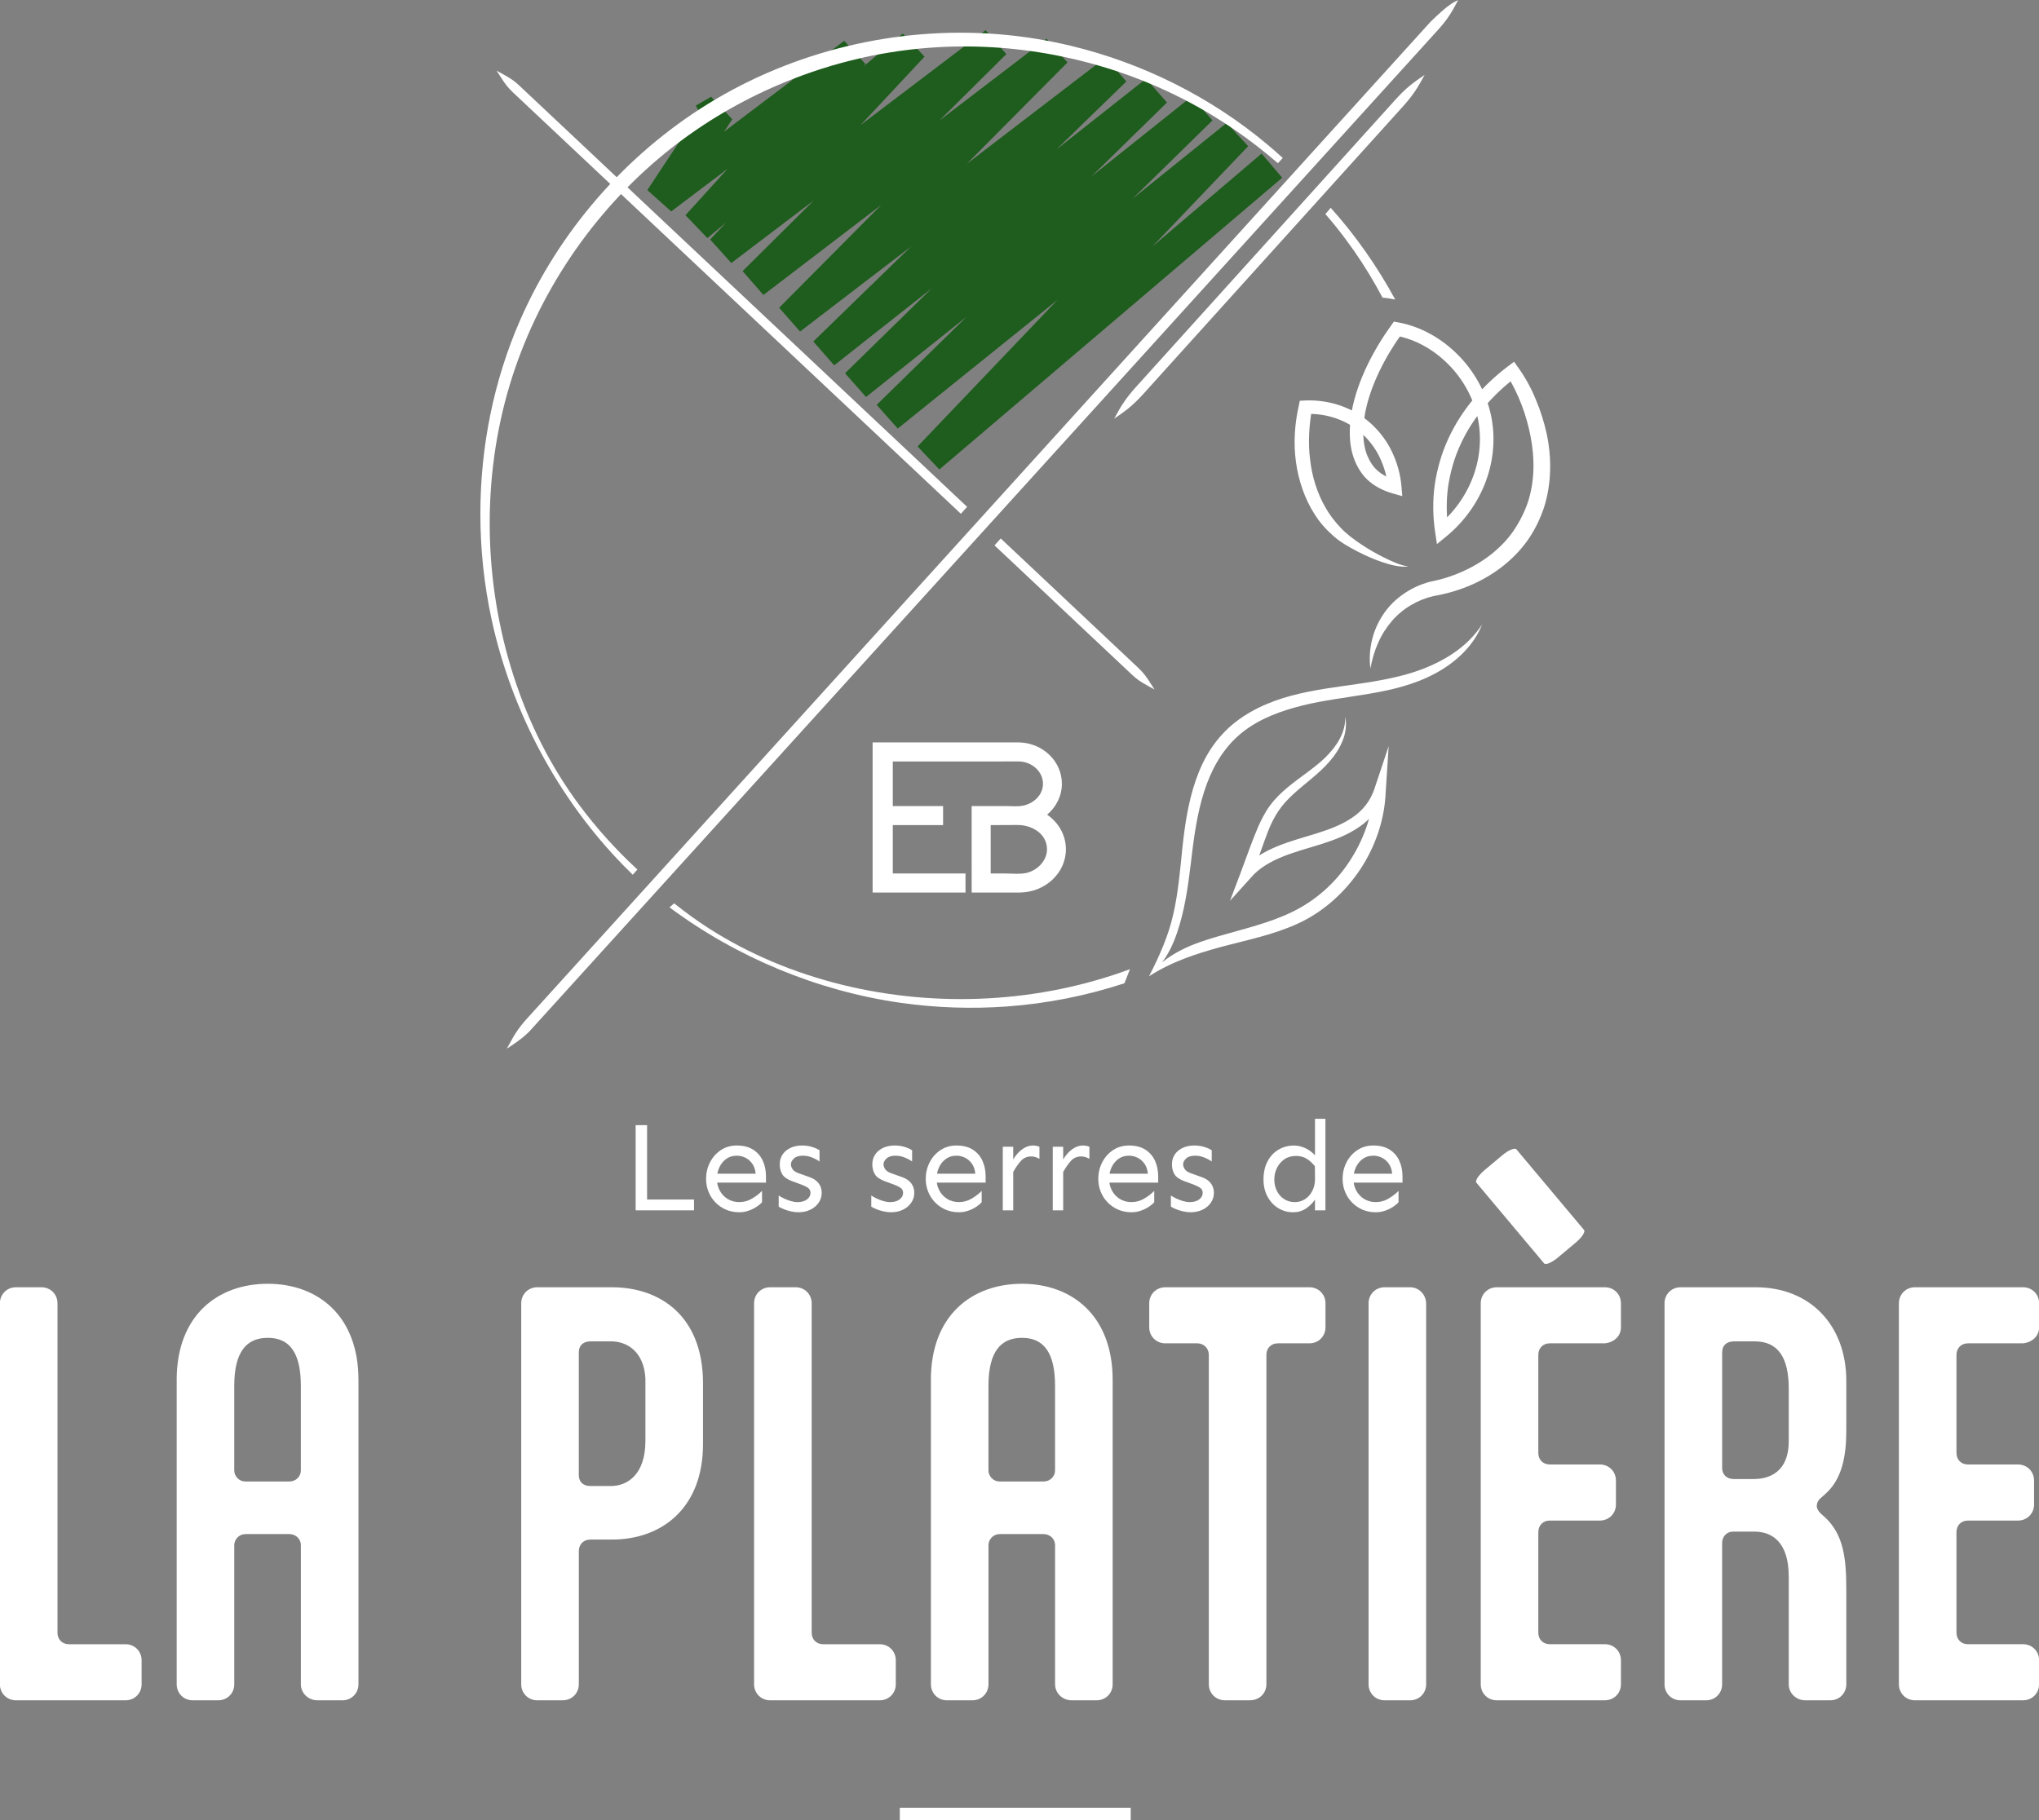 <svg xmlns="http://www.w3.org/2000/svg" width="196" height="175" viewBox="0 0 196 175" fill="none"><rect x="0" y="0" width="196" height="175" fill="#808080" stroke="none"/><rect x="86.494" y="173.811" width="22.197" height="1.189" fill="white"></rect><path d="M5.526 156.982C5.526 157.608 5.958 158.089 6.633 158.089H12.072C12.937 158.089 13.612 158.764 13.612 159.629V161.94C13.612 162.806 12.937 163.48 12.072 163.48H1.531C0.666 163.48 -0.009 162.806 -0.009 161.94V125.307C-0.009 124.441 0.666 123.767 1.531 123.767H3.985C4.851 123.767 5.526 124.441 5.526 125.307V156.982Z" fill="white"></path><path d="M16.983 132.673C16.983 126.465 20.93 123.432 25.744 123.432C30.511 123.432 34.457 126.465 34.457 132.673V161.94C34.457 162.806 33.782 163.48 32.916 163.48H30.511C29.645 163.48 28.922 162.806 28.922 161.94V148.559C28.922 147.98 28.442 147.499 27.815 147.499H23.627C22.905 147.499 22.52 148.078 22.52 148.559V161.94C22.52 162.806 21.846 163.48 20.98 163.48H18.526C17.66 163.48 16.986 162.806 16.986 161.94V132.673H16.983ZM28.92 133.25C28.92 130.023 27.813 128.629 25.744 128.629C23.723 128.629 22.518 129.928 22.518 133.25V141.384C22.518 141.864 22.903 142.443 23.625 142.443H27.813C28.439 142.443 28.92 141.962 28.92 141.384V133.25Z" fill="white"></path><path d="M51.644 163.48C50.778 163.48 50.103 162.806 50.103 161.94V125.307C50.103 124.441 50.778 123.767 51.644 123.767H58.816C63.437 123.767 67.577 126.51 67.577 133.008V138.832C67.577 144.993 63.631 148.025 58.816 148.025H56.748C56.073 148.025 55.64 148.506 55.64 149.133V161.938C55.64 162.803 54.966 163.478 54.1 163.478H51.644V163.48ZM62.04 132.527C61.897 129.976 60.306 128.966 58.718 128.966H56.793C56.071 128.966 55.638 129.351 55.638 130.026V141.819C55.638 142.493 56.071 142.878 56.745 142.878H58.718C60.354 142.878 62.04 141.723 62.04 138.547V132.527Z" fill="white"></path><path d="M78.023 156.982C78.023 157.608 78.456 158.089 79.13 158.089H84.569C85.435 158.089 86.109 158.764 86.109 159.629V161.94C86.109 162.806 85.435 163.48 84.569 163.48H74.027C73.161 163.48 72.486 162.806 72.486 161.94V125.307C72.486 124.441 73.161 123.767 74.027 123.767H76.483C77.349 123.767 78.023 124.441 78.023 125.307V156.982Z" fill="white"></path><path d="M89.481 132.673C89.481 126.465 93.428 123.432 98.242 123.432C103.009 123.432 106.955 126.465 106.955 132.673V161.94C106.955 162.806 106.28 163.48 105.415 163.48H103.009C102.143 163.48 101.42 162.806 101.42 161.94V148.559C101.42 147.98 100.94 147.499 100.313 147.499H96.125C95.403 147.499 95.018 148.078 95.018 148.559V161.94C95.018 162.806 94.344 163.48 93.478 163.48H91.024C90.158 163.48 89.484 162.806 89.484 161.94V132.673H89.481ZM101.418 133.25C101.418 130.023 100.311 128.629 98.242 128.629C96.221 128.629 95.016 129.928 95.016 133.25V141.384C95.016 141.864 95.401 142.443 96.123 142.443H100.311C100.937 142.443 101.418 141.962 101.418 141.384L101.418 133.25Z" fill="white"></path><path d="M125.873 123.767C126.739 123.767 127.413 124.441 127.413 125.307V127.617C127.413 128.483 126.739 129.158 125.873 129.158H122.84C122.166 129.158 121.733 129.638 121.733 130.265V161.938C121.733 162.803 121.059 163.478 120.145 163.478H117.739C116.873 163.478 116.199 162.803 116.199 161.938V130.265C116.199 129.638 115.718 129.158 115.091 129.158H112.011C111.145 129.158 110.471 128.483 110.471 127.617V125.307C110.471 124.441 111.145 123.767 112.011 123.767H125.873Z" fill="white"></path><path d="M137.089 161.94C137.089 162.806 136.415 163.48 135.549 163.48H133.095C132.229 163.48 131.555 162.806 131.555 161.94V125.307C131.555 124.441 132.229 123.767 133.095 123.767H135.549C136.415 123.767 137.089 124.489 137.089 125.355V161.94Z" fill="white"></path><path d="M143.877 163.48C143.011 163.48 142.337 162.806 142.337 161.94V125.307C142.337 124.441 143.011 123.767 143.877 123.767H154.274C155.14 123.767 155.814 124.441 155.814 125.307V127.617C155.814 128.483 155.14 129.062 154.274 129.158H148.979C148.304 129.158 147.871 129.638 147.871 130.265V139.7C147.871 140.327 148.304 140.807 148.979 140.807H153.793C154.659 140.807 155.333 141.482 155.333 142.348V144.658C155.333 145.524 154.659 146.198 153.793 146.198H148.979C148.304 146.198 147.871 146.679 147.871 147.305V156.98C147.871 157.606 148.304 158.087 148.979 158.087H154.274C155.14 158.087 155.814 158.761 155.814 159.627V161.938C155.814 162.803 155.14 163.478 154.274 163.478H143.877V163.48Z" fill="white"></path><path d="M177.477 161.94C177.477 162.806 176.803 163.48 175.937 163.48H173.531C172.665 163.48 171.943 162.806 171.943 161.94V151.591C171.943 148.221 170.307 147.26 168.621 147.26H166.6C165.973 147.26 165.54 147.741 165.54 148.367V161.942C165.54 162.808 164.866 163.482 164 163.482H161.544C160.678 163.482 160.004 162.808 160.004 161.942V125.307C160.004 124.441 160.678 123.767 161.544 123.767H168.764C174.06 123.767 177.477 127.474 177.477 132.769V137.533C177.477 139.939 177.092 142.202 175.456 143.646L175.023 144.031C174.734 144.273 174.638 144.56 174.638 144.801C174.638 145.043 174.782 145.282 175.023 145.524L175.456 145.909C177.238 147.593 177.477 149.903 177.477 152.84V161.94ZM168.621 142.204C170.113 142.204 171.943 141.482 171.943 138.595V133.493C171.943 130.413 170.836 128.969 168.671 128.969H166.698C165.976 128.969 165.543 129.354 165.543 130.028V141.147C165.543 141.773 165.976 142.206 166.65 142.206H168.621V142.204Z" fill="white"></path><path d="M184.072 163.48C183.207 163.48 182.532 162.806 182.532 161.94V125.307C182.532 124.441 183.207 123.767 184.072 123.767H194.469C195.335 123.767 196.009 124.441 196.009 125.307V127.617C196.009 128.483 195.335 129.062 194.469 129.158H189.174C188.499 129.158 188.067 129.638 188.067 130.265V139.7C188.067 140.327 188.499 140.807 189.174 140.807H193.986C194.852 140.807 195.526 141.482 195.526 142.348V144.658C195.526 145.524 194.852 146.198 193.986 146.198H189.174C188.499 146.198 188.067 146.679 188.067 147.305V156.98C188.067 157.606 188.499 158.087 189.174 158.087H194.469C195.335 158.087 196.009 158.761 196.009 159.627V161.938C196.009 162.803 195.335 163.478 194.469 163.478H184.072V163.48Z" fill="white"></path><path d="M152.262 118.251C152.417 118.433 152.068 118.968 151.469 119.472L149.767 120.898C149.166 121.402 148.58 121.65 148.427 121.468L141.922 113.717C141.768 113.534 142.116 112.999 142.715 112.495L144.417 111.069C145.019 110.566 145.614 110.326 145.766 110.509L152.262 118.251Z" fill="white"></path><path d="M61.102 116.371V108.18H62.202V115.332H66.713V116.371H61.102Z" fill="white"></path><path d="M71.063 116.556C70.598 116.556 70.172 116.471 69.785 116.305C69.397 116.139 69.06 115.906 68.771 115.608C68.481 115.309 68.26 114.967 68.105 114.58C67.951 114.193 67.873 113.783 67.873 113.352C67.873 112.773 67.998 112.24 68.251 111.75C68.504 111.26 68.853 110.871 69.297 110.577C69.741 110.283 70.249 110.137 70.819 110.137C71.446 110.137 71.967 110.267 72.384 110.529C72.799 110.789 73.111 111.144 73.319 111.593C73.526 112.042 73.631 112.548 73.631 113.108V113.707H68.814V112.851H72.64C72.599 112.452 72.487 112.126 72.302 111.873C72.12 111.62 71.897 111.431 71.637 111.306C71.377 111.181 71.104 111.117 70.819 111.117C70.427 111.117 70.09 111.222 69.805 111.429C69.52 111.636 69.299 111.91 69.144 112.247C68.989 112.584 68.912 112.953 68.912 113.354C68.912 113.746 68.999 114.111 69.174 114.448C69.35 114.785 69.6 115.059 69.926 115.266C70.252 115.473 70.63 115.578 71.063 115.578C71.503 115.578 71.913 115.466 72.291 115.241C72.669 115.018 72.99 114.769 73.25 114.5V115.589C73.136 115.728 72.968 115.872 72.742 116.022C72.516 116.173 72.261 116.3 71.972 116.401C71.685 116.505 71.382 116.556 71.063 116.556Z" fill="white"></path><path d="M76.736 116.556C76.499 116.556 76.253 116.526 75.995 116.464C75.738 116.403 75.508 116.33 75.305 116.243C75.102 116.157 74.95 116.082 74.852 116.018V114.942C74.966 115.024 75.127 115.116 75.335 115.218C75.542 115.321 75.765 115.405 76 115.476C76.235 115.546 76.456 115.58 76.661 115.58C77.043 115.58 77.347 115.494 77.572 115.323C77.798 115.152 77.909 114.94 77.909 114.687C77.909 114.491 77.834 114.336 77.684 114.222C77.533 114.109 77.315 113.999 77.03 113.892L76.125 113.562C75.654 113.382 75.339 113.156 75.184 112.883C75.029 112.609 74.952 112.297 74.952 111.949C74.952 111.598 75.038 111.288 75.214 111.019C75.389 110.75 75.64 110.536 75.966 110.376C76.292 110.217 76.67 110.137 77.103 110.137C77.46 110.137 77.795 110.187 78.105 110.29C78.415 110.392 78.638 110.495 78.777 110.602V111.677C78.606 111.548 78.374 111.42 78.08 111.299C77.786 111.176 77.486 111.117 77.176 111.117C76.793 111.117 76.506 111.206 76.314 111.386C76.123 111.566 76.027 111.753 76.027 111.949C76.027 112.103 76.082 112.261 76.191 112.42C76.301 112.58 76.494 112.707 76.772 112.805L77.8 113.172C78.198 113.311 78.497 113.509 78.693 113.771C78.889 114.031 78.987 114.339 78.987 114.687C78.987 115.029 78.891 115.343 78.7 115.628C78.508 115.913 78.244 116.139 77.905 116.307C77.565 116.476 77.175 116.556 76.736 116.556Z" fill="white"></path><path d="M85.636 116.556C85.399 116.556 85.153 116.526 84.896 116.464C84.638 116.403 84.408 116.33 84.205 116.243C84.003 116.157 83.85 116.082 83.752 116.018V114.942C83.866 115.024 84.028 115.116 84.235 115.218C84.442 115.321 84.666 115.405 84.9 115.476C85.135 115.546 85.356 115.58 85.561 115.58C85.944 115.58 86.247 115.494 86.472 115.323C86.698 115.152 86.81 114.94 86.81 114.687C86.81 114.491 86.734 114.336 86.584 114.222C86.434 114.109 86.215 113.999 85.93 113.892L85.026 113.562C84.554 113.382 84.24 113.156 84.085 112.883C83.93 112.609 83.852 112.297 83.852 111.949C83.852 111.598 83.939 111.288 84.114 111.019C84.29 110.75 84.54 110.536 84.866 110.376C85.192 110.217 85.57 110.137 86.003 110.137C86.361 110.137 86.696 110.187 87.006 110.29C87.316 110.392 87.539 110.495 87.678 110.602V111.677C87.507 111.548 87.274 111.42 86.981 111.299C86.687 111.176 86.386 111.117 86.076 111.117C85.693 111.117 85.406 111.206 85.215 111.386C85.023 111.566 84.928 111.753 84.928 111.949C84.928 112.103 84.982 112.261 85.092 112.42C85.201 112.58 85.395 112.707 85.673 112.805L86.7 113.172C87.099 113.311 87.397 113.509 87.593 113.771C87.789 114.031 87.887 114.339 87.887 114.687C87.887 115.029 87.792 115.343 87.6 115.628C87.409 115.913 87.145 116.139 86.805 116.307C86.466 116.476 86.076 116.556 85.636 116.556Z" fill="white"></path><path d="M92.177 116.556C91.712 116.556 91.286 116.471 90.899 116.305C90.512 116.139 90.174 115.906 89.885 115.608C89.596 115.309 89.375 114.967 89.22 114.58C89.065 114.193 88.987 113.783 88.987 113.352C88.987 112.773 89.113 112.24 89.366 111.75C89.618 111.26 89.967 110.871 90.411 110.577C90.856 110.283 91.364 110.137 91.933 110.137C92.56 110.137 93.082 110.267 93.499 110.529C93.916 110.791 94.225 111.144 94.433 111.593C94.64 112.042 94.745 112.548 94.745 113.108V113.707H89.928V112.851H93.754C93.713 112.452 93.601 112.126 93.417 111.873C93.234 111.62 93.011 111.431 92.751 111.306C92.492 111.181 92.218 111.117 91.933 111.117C91.541 111.117 91.204 111.222 90.919 111.429C90.635 111.636 90.414 111.91 90.259 112.247C90.104 112.584 90.026 112.953 90.026 113.354C90.026 113.746 90.113 114.111 90.288 114.448C90.464 114.785 90.714 115.059 91.04 115.266C91.366 115.473 91.744 115.578 92.177 115.578C92.617 115.578 93.027 115.466 93.405 115.241C93.783 115.015 94.105 114.769 94.364 114.5V115.589C94.251 115.728 94.082 115.872 93.856 116.022C93.633 116.173 93.376 116.3 93.086 116.401C92.797 116.505 92.494 116.556 92.177 116.556Z" fill="white"></path><path d="M96.394 116.371V110.258H97.397V116.371H96.394ZM97.397 112.68V111.482C97.634 111.074 97.919 110.748 98.254 110.504C98.589 110.26 98.93 110.137 99.281 110.137C99.518 110.137 99.73 110.178 99.917 110.26V111.422C99.794 111.349 99.669 111.292 99.539 111.251C99.409 111.21 99.275 111.19 99.135 111.19C98.721 111.19 98.384 111.336 98.126 111.63C97.866 111.921 97.625 112.272 97.397 112.68Z" fill="white"></path><path d="M101.197 116.371V110.258H102.2V116.371H101.197ZM102.2 112.68V111.482C102.437 111.074 102.722 110.748 103.056 110.504C103.391 110.26 103.733 110.137 104.084 110.137C104.321 110.137 104.533 110.178 104.72 110.26V111.422C104.597 111.349 104.471 111.292 104.342 111.251C104.212 111.21 104.077 111.19 103.938 111.19C103.524 111.19 103.186 111.336 102.929 111.63C102.671 111.921 102.428 112.272 102.2 112.68Z" fill="white"></path><path d="M108.764 116.556C108.299 116.556 107.873 116.471 107.486 116.305C107.099 116.139 106.761 115.906 106.472 115.608C106.183 115.309 105.962 114.967 105.807 114.58C105.652 114.193 105.574 113.783 105.574 113.352C105.574 112.773 105.7 112.24 105.952 111.75C106.205 111.26 106.554 110.871 106.998 110.577C107.443 110.283 107.951 110.137 108.52 110.137C109.147 110.137 109.669 110.267 110.086 110.529C110.5 110.789 110.812 111.144 111.02 111.593C111.227 112.042 111.332 112.548 111.332 113.108V113.707H106.515V112.851H110.341C110.3 112.452 110.188 112.126 110.003 111.873C109.821 111.62 109.598 111.431 109.338 111.306C109.078 111.181 108.805 111.117 108.52 111.117C108.128 111.117 107.791 111.222 107.506 111.429C107.222 111.636 107.001 111.91 106.846 112.247C106.691 112.584 106.613 112.953 106.613 113.354C106.613 113.746 106.7 114.111 106.875 114.448C107.051 114.785 107.301 115.059 107.627 115.266C107.953 115.473 108.331 115.578 108.764 115.578C109.204 115.578 109.614 115.466 109.992 115.241C110.37 115.018 110.692 114.769 110.951 114.5V115.589C110.837 115.728 110.669 115.872 110.443 116.022C110.22 116.173 109.962 116.3 109.673 116.401C109.386 116.505 109.083 116.556 108.764 116.556Z" fill="white"></path><path d="M114.437 116.556C114.2 116.556 113.954 116.526 113.697 116.464C113.439 116.403 113.209 116.33 113.006 116.243C112.803 116.157 112.651 116.082 112.553 116.018V114.942C112.667 115.024 112.828 115.116 113.036 115.218C113.243 115.321 113.466 115.405 113.701 115.476C113.938 115.544 114.157 115.58 114.362 115.58C114.745 115.58 115.048 115.494 115.273 115.323C115.496 115.152 115.61 114.94 115.61 114.687C115.61 114.491 115.535 114.336 115.385 114.222C115.234 114.109 115.016 113.999 114.731 113.892L113.826 113.562C113.355 113.382 113.04 113.156 112.885 112.883C112.73 112.609 112.653 112.297 112.653 111.949C112.653 111.598 112.74 111.288 112.915 111.019C113.09 110.75 113.341 110.536 113.667 110.376C113.993 110.217 114.371 110.137 114.804 110.137C115.162 110.137 115.496 110.187 115.806 110.29C116.116 110.392 116.339 110.495 116.478 110.602V111.677C116.308 111.548 116.075 111.42 115.781 111.299C115.487 111.176 115.187 111.117 114.877 111.117C114.494 111.117 114.207 111.206 114.016 111.386C113.824 111.566 113.728 111.753 113.728 111.949C113.728 112.103 113.783 112.261 113.892 112.42C114.002 112.58 114.196 112.707 114.473 112.805L115.501 113.172C115.9 113.311 116.198 113.509 116.394 113.771C116.59 114.033 116.688 114.339 116.688 114.687C116.688 115.029 116.592 115.343 116.401 115.628C116.21 115.913 115.945 116.139 115.606 116.307C115.266 116.471 114.877 116.556 114.437 116.556Z" fill="white"></path><path d="M124.303 116.556C123.781 116.556 123.305 116.423 122.872 116.159C122.439 115.895 122.095 115.526 121.84 115.052C121.585 114.578 121.455 114.033 121.455 113.414C121.455 112.737 121.583 112.154 121.84 111.666C122.098 111.179 122.448 110.8 122.897 110.536C123.346 110.272 123.847 110.14 124.401 110.14C124.752 110.14 125.107 110.224 125.47 110.39C125.832 110.557 126.144 110.787 126.404 111.081V107.572H127.406V116.373H126.404V115.334C126.192 115.66 125.905 115.945 125.543 116.191C125.18 116.437 124.768 116.556 124.303 116.556ZM124.463 115.578C124.839 115.578 125.171 115.48 125.465 115.284C125.759 115.088 125.991 114.817 126.162 114.471C126.333 114.125 126.415 113.735 126.406 113.304L126.395 112.131C126.142 111.812 125.871 111.568 125.581 111.397C125.292 111.226 124.959 111.14 124.586 111.14C124.146 111.14 123.77 111.247 123.46 111.463C123.15 111.68 122.911 111.958 122.745 112.302C122.578 112.644 122.494 113.015 122.494 113.414C122.494 113.806 122.576 114.166 122.738 114.496C122.9 114.826 123.132 115.088 123.428 115.284C123.727 115.48 124.071 115.578 124.463 115.578Z" fill="white"></path><path d="M132.248 116.556C131.784 116.556 131.358 116.471 130.97 116.305C130.583 116.139 130.246 115.906 129.956 115.608C129.667 115.309 129.446 114.967 129.291 114.58C129.136 114.193 129.059 113.783 129.059 113.352C129.059 112.773 129.184 112.24 129.437 111.75C129.69 111.26 130.038 110.871 130.483 110.577C130.927 110.283 131.435 110.137 132.005 110.137C132.631 110.137 133.153 110.267 133.57 110.529C133.985 110.789 134.297 111.144 134.504 111.593C134.711 112.042 134.816 112.548 134.816 113.108V113.707H130V112.851H133.825C133.784 112.452 133.672 112.126 133.488 111.873C133.306 111.62 133.082 111.431 132.823 111.306C132.563 111.181 132.289 111.117 132.005 111.117C131.613 111.117 131.275 111.222 130.991 111.429C130.706 111.636 130.485 111.91 130.33 112.247C130.175 112.584 130.098 112.953 130.098 113.354C130.098 113.746 130.184 114.111 130.359 114.448C130.535 114.785 130.786 115.059 131.111 115.266C131.437 115.473 131.815 115.578 132.248 115.578C132.688 115.578 133.098 115.466 133.476 115.241C133.855 115.015 134.176 114.769 134.436 114.5V115.589C134.322 115.728 134.153 115.872 133.928 116.022C133.702 116.173 133.447 116.3 133.157 116.401C132.87 116.505 132.567 116.556 132.248 116.556Z" fill="white"></path><path d="M122.261 15.928L89.306 43.978L118.877 13.003L85.339 40.016L115.487 10.483L82.297 36.977L111.11 8.767L79.244 33.928L107.207 6.74L75.979 30.665L101.527 4.931L72.457 27.148L95.662 4.119L69.378 24.072L87.758 4.404L67.022 21.718L82.072 5.138L64.601 18.355L64.225 18.018L69.121 10.622L67.64 11.479" stroke="#1E5D1D" stroke-width="3.052"></path><path d="M92.965 48.733L92.364 49.399L85.496 42.937L84.601 42.092L78.481 36.336L78.237 36.106L59.696 18.663L58.663 17.687L49.301 8.879C48.768 8.371 48.531 8.027 48.228 7.555L47.731 6.79L48.531 7.236C49.089 7.548 49.424 7.765 49.916 8.225L59.281 17.038L60.32 18.013L63.763 21.255L64.134 21.604L79.19 35.767L79.511 36.072L84.861 41.105L85.677 41.871L92.965 48.733Z" fill="white"></path><path d="M49.105 100.575C49.814 100.101 50.304 99.741 50.864 99.196L50.876 99.183L50.871 99.178L50.876 99.18L138.306 2.789C138.44 2.638 138.559 2.499 138.668 2.367C138.68 2.354 138.689 2.344 138.696 2.333C139.245 1.663 139.568 1.128 140.003 0.317L140.167 0.016L139.858 0.159C139.837 0.169 139.368 0.392 138.536 1.135C138.208 1.429 137.873 1.741 137.513 2.092L51.247 97.285L50.641 97.952C49.779 98.911 49.408 99.554 48.941 100.424L48.725 100.825L49.105 100.575Z" fill="white"></path><path d="M110.493 65.539C110.19 65.068 109.951 64.721 109.42 64.216L96.198 51.773L95.597 52.436L108.807 64.867C109.301 65.327 109.634 65.544 110.192 65.858L110.987 66.305L110.493 65.539Z" fill="white"></path><path d="M123.304 15.184L122.84 15.698L122.714 15.587C121.461 14.507 120.149 13.493 118.786 12.55C118.773 12.538 118.757 12.529 118.738 12.518C117.936 11.964 117.112 11.435 116.278 10.934C111.91 8.316 107.075 6.459 102.06 5.427C101.812 5.373 101.568 5.322 101.32 5.277C97.376 4.532 93.329 4.29 89.322 4.593C84.238 4.974 79.212 6.245 74.525 8.291C74.443 8.323 74.359 8.36 74.277 8.398C70.586 10.032 67.111 12.144 63.985 14.682C56.925 20.419 51.6 28.353 48.995 37.02C46.309 45.967 46.441 55.904 49.369 64.995C50.852 69.588 52.978 73.764 55.69 77.41C57.316 79.593 59.155 81.641 61.146 83.489L61.272 83.605L60.823 84.102L60.698 83.979C60.463 83.749 60.23 83.518 60 83.284C53.698 76.87 49.169 68.437 47.25 59.533C46.53 56.191 46.175 52.789 46.175 49.403C46.175 42.965 47.462 36.585 49.991 30.798C53.714 22.267 60.139 14.871 68.082 9.973C76.291 4.91 86.145 2.534 95.829 3.279C97.916 3.44 99.992 3.75 102.035 4.197C102.327 4.261 102.614 4.327 102.903 4.395C109.832 6.056 116.389 9.328 121.855 13.917C122.297 14.288 122.744 14.675 123.179 15.074L123.304 15.184Z" fill="white"></path><path d="M136.941 7.202C135.872 7.922 135.177 8.439 134.17 9.544C132.044 11.9 121.395 23.694 121.395 23.694C121.395 23.694 111.19 34.997 109.153 37.255C108.155 38.371 107.713 39.114 107.104 40.251C108.173 39.531 108.868 39.014 109.875 37.909C111.912 35.651 122.117 24.347 122.117 24.347C122.117 24.347 132.767 12.552 134.892 10.198C135.89 9.082 136.335 8.339 136.941 7.202Z" fill="white"></path><path d="M100.655 78.328C101.523 77.599 102.074 76.539 102.074 75.357C102.074 73.206 100.267 71.461 98.01 71.383H93.767H92.477H83.881V85.815H92.81V83.983H85.82V79.33H90.655V77.501H85.82V73.215H92.477H92.614H93.767C95.403 73.215 98.01 73.213 98.01 73.211C99.26 73.277 100.256 74.213 100.256 75.359C100.256 76.478 99.306 77.298 98.258 77.478C97.797 77.558 97.292 77.503 96.827 77.503C96.713 77.503 95.986 77.503 95.23 77.503H93.4V81.866V81.973V82.883C93.4 83.76 93.4 84.983 93.403 85.68V85.817C93.403 85.817 93.851 85.817 94.471 85.817H95.23C96.517 85.817 98.01 85.817 98.01 85.815C100.47 85.799 102.461 83.944 102.461 81.659C102.461 80.292 101.751 79.084 100.655 78.328ZM98.718 83.917C98.06 84.081 97.267 83.983 96.588 83.983C96.134 83.983 95.683 83.983 95.23 83.983V82.88V81.862V79.331C96.086 79.331 96.943 79.328 97.802 79.321C99.16 79.308 100.643 80.142 100.643 81.657C100.643 82.748 99.739 83.662 98.718 83.917Z" fill="white"></path><path d="M132.899 28.622C133.312 28.651 133.715 28.717 134.116 28.799C132.396 25.632 130.322 22.659 127.914 19.977C127.755 20.185 127.568 20.378 127.401 20.581C127.727 20.957 128.051 21.335 128.363 21.725C128.374 21.738 128.386 21.752 128.399 21.77C129.01 22.531 129.595 23.315 130.154 24.113C131.161 25.553 132.072 27.063 132.899 28.622Z" fill="white"></path><path d="M80.982 94.692C76.296 93.539 71.978 91.716 68.15 89.269C66.993 88.529 65.883 87.708 64.803 86.856C64.755 86.897 64.707 86.941 64.659 86.981C64.559 87.068 64.457 87.152 64.356 87.239C70.795 92.037 78.567 95.28 86.58 96.419C89.966 96.9 93.386 97.013 96.763 96.772C100.634 96.496 104.441 95.733 108.084 94.541C108.257 94.086 108.437 93.635 108.62 93.183C99.957 96.4 90.155 96.943 80.982 94.692Z" fill="white"></path><path d="M135.401 54.482C134.528 54.541 133.651 54.316 132.828 54.033C131.997 53.755 131.199 53.388 130.418 52.987C129.652 52.582 128.853 52.14 128.169 51.527C127.485 50.928 126.866 50.242 126.383 49.469C125.394 47.934 124.813 46.17 124.569 44.384C124.325 42.593 124.451 40.773 124.843 39.029V39.025L124.943 38.533L125.446 38.508C127.732 38.398 130.072 39.171 131.787 40.725C132.637 41.502 133.343 42.44 133.824 43.479C134.314 44.516 134.619 45.614 134.717 46.774L134.795 47.703L133.892 47.446C133.118 47.225 132.343 46.879 131.682 46.332C131.012 45.792 130.534 45.042 130.222 44.277C129.602 42.707 129.682 41.062 129.937 39.535C130.22 38.002 130.755 36.548 131.409 35.17C132.07 33.791 132.863 32.488 133.749 31.256L133.986 30.923L134.394 30.996C136.585 31.392 138.595 32.552 140.133 34.108C141.689 35.657 142.803 37.651 143.296 39.806C143.783 41.966 143.587 44.256 142.812 46.311C142.042 48.371 140.707 50.205 139.01 51.591L138.128 52.31L137.957 51.185C137.727 49.67 137.707 48.118 137.918 46.594C138.146 45.074 138.572 43.582 139.217 42.187C140.498 39.389 142.56 37.02 144.991 35.193L145.011 35.179L145.538 34.78L145.939 35.339C146.618 36.286 147.194 37.337 147.629 38.41C148.083 39.481 148.436 40.602 148.686 41.75C149.165 44.044 149.147 46.507 148.413 48.811C148.028 49.952 147.492 51.046 146.788 52.026C146.084 53.005 145.219 53.86 144.268 54.584C142.352 56.029 140.119 56.917 137.782 57.312L137.834 57.3C136.285 57.658 134.843 58.487 133.788 59.72C133.261 60.333 132.81 61.037 132.475 61.809C132.127 62.577 131.892 63.409 131.733 64.272C131.502 62.527 131.913 60.643 132.954 59.087C133.99 57.526 135.665 56.396 137.495 55.926L137.506 55.924L137.547 55.915C139.625 55.514 141.648 54.616 143.3 53.329C144.125 52.682 144.865 51.93 145.46 51.078C146.046 50.219 146.524 49.289 146.864 48.305C147.513 46.323 147.545 44.151 147.144 42.053C146.754 39.95 145.982 37.879 144.854 36.061L145.781 36.22L145.763 36.234C143.494 37.938 141.569 40.157 140.395 42.727C139.8 44.008 139.413 45.375 139.203 46.767C139.01 48.164 139.028 49.588 139.24 50.984L138.187 50.579C139.712 49.335 140.908 47.69 141.593 45.851C142.284 44.017 142.455 41.989 142.026 40.084C141.591 38.187 140.602 36.403 139.21 35.02C137.827 33.627 136.068 32.616 134.154 32.269L134.799 32.012C133.954 33.19 133.2 34.427 132.58 35.726C131.963 37.022 131.468 38.38 131.213 39.766C130.978 41.139 130.94 42.582 131.427 43.794C131.676 44.388 132.017 44.933 132.507 45.327C132.992 45.73 133.596 46.008 134.246 46.193L133.421 46.865C133.341 45.904 133.072 44.917 132.651 44.033C132.238 43.138 131.637 42.347 130.919 41.688C129.47 40.374 127.47 39.711 125.51 39.804L126.114 39.289V39.294C125.838 40.923 125.722 42.584 125.938 44.208C126.121 45.835 126.615 47.421 127.426 48.825C127.825 49.531 128.331 50.171 128.887 50.759C129.443 51.344 130.106 51.841 130.814 52.315C131.516 52.787 132.254 53.211 133.011 53.593C133.774 53.962 134.546 54.336 135.401 54.482Z" fill="white"></path><path d="M142.468 60.034C141.669 62.096 139.901 63.719 137.937 64.762C135.952 65.829 133.742 66.35 131.584 66.708C129.422 67.075 127.264 67.323 125.2 67.829C123.145 68.342 121.131 69.078 119.504 70.347C117.88 71.604 116.736 73.393 116.009 75.362C115.275 77.337 114.913 79.463 114.64 81.602C114.375 83.748 114.152 85.945 113.612 88.096C113.336 89.169 113.004 90.24 112.502 91.24C111.997 92.236 111.324 93.158 110.456 93.858L110.447 93.865C111.211 92.805 112.3 91.992 113.462 91.388C114.628 90.777 115.879 90.383 117.112 90.021C119.579 89.301 122.067 88.743 124.271 87.651C126.46 86.583 128.342 84.908 129.689 82.867C131.044 80.834 131.899 78.462 132.081 76.02L132.083 76.002L133.172 76.209C132.735 77.558 131.787 78.763 130.621 79.531C129.463 80.324 128.174 80.791 126.918 81.187C125.656 81.584 124.412 81.907 123.25 82.384C122.092 82.855 121.012 83.48 120.251 84.377L120.238 84.393L118.237 86.603L119.283 83.842C119.83 82.397 120.311 80.964 120.935 79.508C121.254 78.786 121.623 78.061 122.113 77.403C122.605 76.742 123.195 76.186 123.799 75.683C125.009 74.676 126.321 73.874 127.392 72.835C128.44 71.803 129.361 70.477 129.313 68.902C129.454 69.659 129.37 70.481 129.06 71.213C128.764 71.951 128.322 72.623 127.8 73.218C126.754 74.423 125.46 75.309 124.355 76.323C123.806 76.831 123.295 77.367 122.899 77.963C122.493 78.558 122.172 79.221 121.896 79.912C121.366 81.306 120.864 82.789 120.338 84.225L119.383 83.673L119.402 83.653C120.338 82.552 121.591 81.853 122.833 81.347C124.084 80.837 125.366 80.504 126.588 80.121C127.807 79.736 128.996 79.294 129.992 78.608C130.999 77.938 131.739 76.984 132.115 75.851L133.487 71.741L133.207 76.059L133.204 76.079C133.115 78.743 132.229 81.358 130.762 83.575C129.29 85.785 127.242 87.649 124.815 88.775C122.395 89.893 119.839 90.385 117.401 91.037C114.954 91.707 112.625 92.461 110.452 93.867L110.456 93.858C111.461 91.896 112.311 89.996 112.783 87.9C113.261 85.815 113.439 83.664 113.66 81.49C113.895 79.317 114.216 77.111 114.956 74.983C115.328 73.924 115.806 72.882 116.442 71.93C117.082 70.982 117.868 70.114 118.78 69.41C120.605 67.998 122.771 67.186 124.929 66.688C127.1 66.182 129.281 65.963 131.409 65.626C133.535 65.284 135.629 64.858 137.558 63.99C139.475 63.131 141.275 61.882 142.468 60.034Z" fill="white"></path></svg>